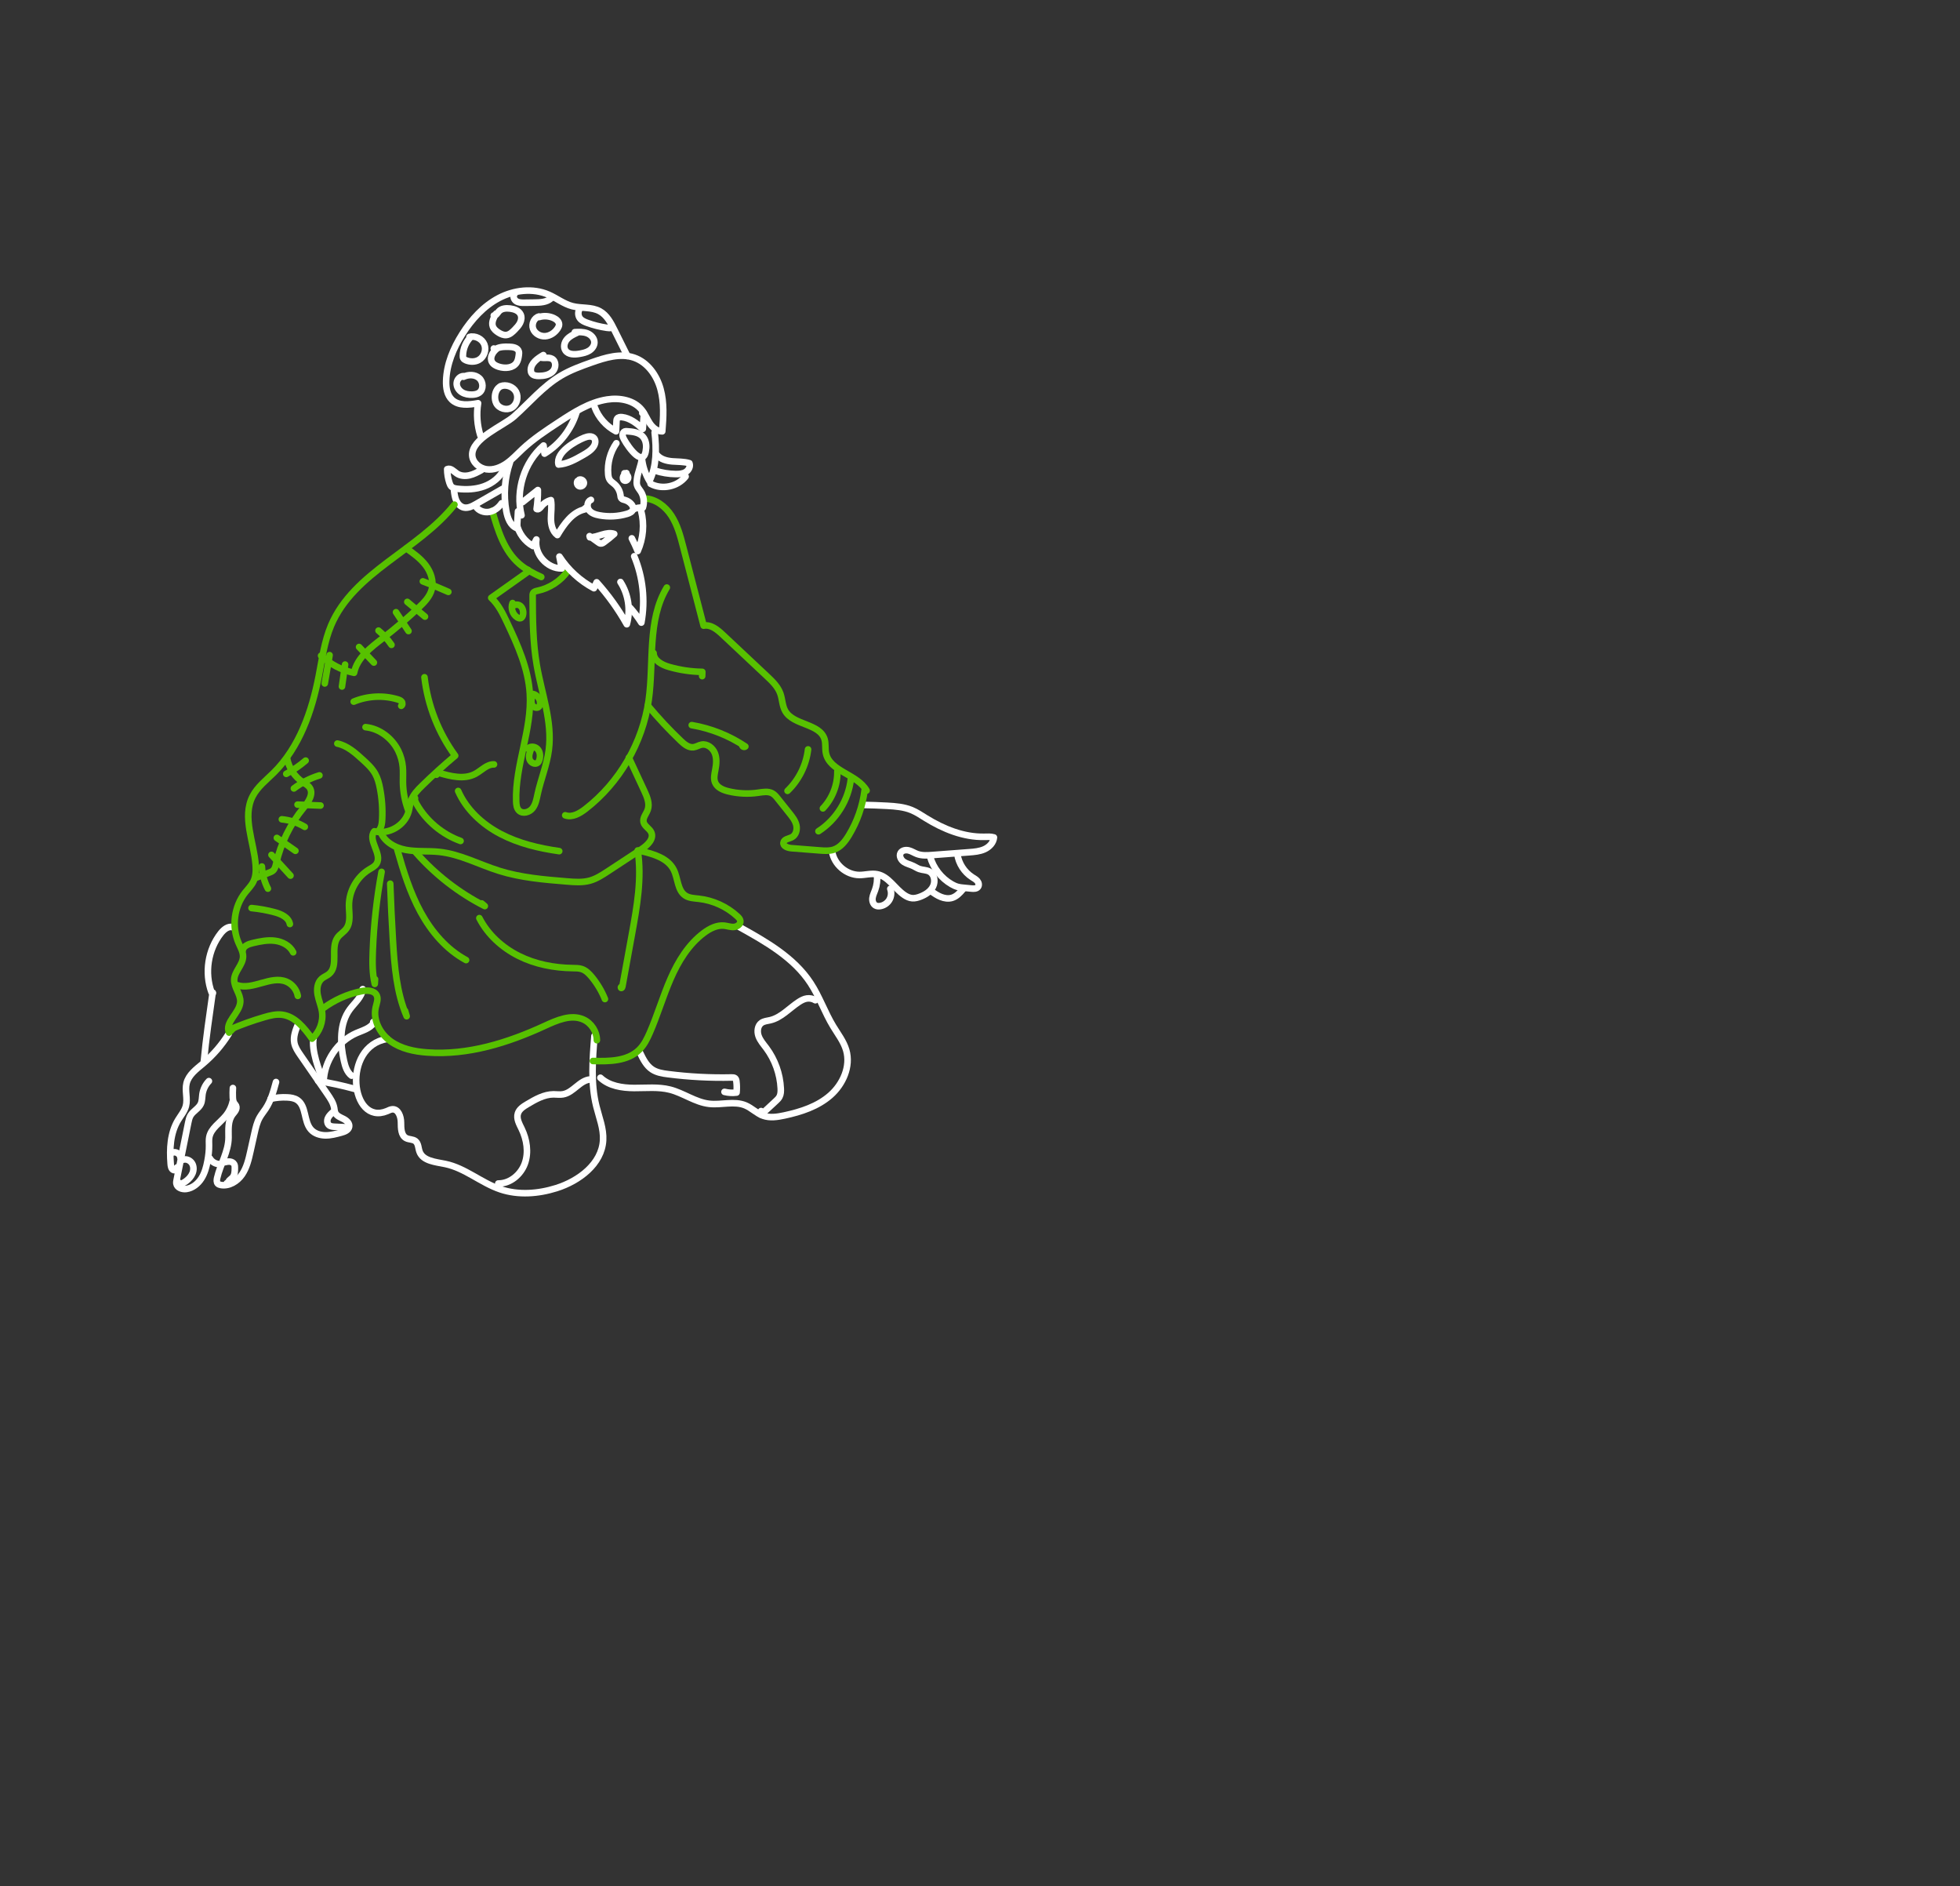 <?xml version="1.0" encoding="UTF-8"?> <svg xmlns="http://www.w3.org/2000/svg" id="_Слой_1" data-name="Слой 1" viewBox="0 0 596.64 574"><rect x="0" y="0" width="596.64" height="574" fill="#333333" stroke="none"/> <defs> <style> .cls-1 { stroke: #fff; } .cls-1, .cls-2 { fill: none; stroke-linecap: round; stroke-linejoin: round; stroke-width: 2px; } .cls-2 { stroke: #57c100; } </style> </defs> <path class="cls-1" d="m225.09,282.12c8.12,4.51,16.57,9.3,21.66,17.07,2.72,4.15,4.33,8.95,6.91,13.19,1.43,2.35,3.17,4.58,3.94,7.22,1.43,4.93-.98,10.37-4.84,13.75-3.86,3.38-8.93,5.03-13.95,6.11-2.15.46-4.44.83-6.51.08-1.95-.71-3.45-2.32-5.36-3.13-3.43-1.45-7.36-.06-11.06-.49-4.22-.48-7.82-3.26-11.93-4.31-3.55-.9-7.27-.48-10.93-.5s-7.58-.62-10.25-3.12"></path> <path class="cls-1" d="m194.84,320.4c.92,1.91,1.92,3.92,3.69,5.08,1.42.93,3.16,1.21,4.85,1.42,6.41.82,12.88,1.16,19.34,1.01.36,0,.76,0,1.04.22.29.23.37.64.41,1,.14,1.12.15,2.25.04,3.37-1.22.16-2.47.09-3.67-.21"></path> <path class="cls-1" d="m180.96,315.29c-.58,7.13-1.16,14.4.56,21.34.85,3.44,2.27,6.84,2.07,10.38-.4,7.21-7.32,12.4-14.21,14.57-5.52,1.74-11.59,2.21-17.07.36-5.84-1.97-10.71-6.45-16.74-7.7-2.98-.62-6.78-.88-7.85-3.73-.41-1.1-.33-2.48-1.25-3.22-.78-.62-1.94-.46-2.82-.92-1.58-.82-1.58-3.02-1.59-4.8s-.82-4.07-2.6-3.98c-.58.03-1.11.34-1.65.56-11.1,4.6-13.89-19.72.07-21.98"></path> <path class="cls-1" d="m69.61,314.66c-2.1,3.38-4.74,6.43-7.79,9-2.04,1.71-4.4,3.42-5.03,6.01-.55,2.26.39,4.69-.2,6.93-.42,1.59-1.55,2.88-2.4,4.29-2.37,3.92-2.6,8.77-2.23,13.34.05.66.16,1.4.71,1.77s1.53-.14,1.26-.74"></path> <path class="cls-1" d="m90.76,311.63c-.76,1.84-1.54,3.82-1.16,5.78.27,1.37,1.08,2.56,1.87,3.71,2.73,3.95,5.46,7.91,8.19,11.86.89,1.29,1.8,2.63,2.07,4.18.09.51.11,1.05.33,1.52.44.95,1.54,1.36,2.48,1.83s1.92,1.32,1.75,2.36c-.17,1.07-1.4,1.55-2.45,1.83-1.57.42-3.16.85-4.78.83s-3.31-.54-4.39-1.75c-2.26-2.51-1.35-7.15-4.17-9.01-.89-.58-1.99-.75-3.05-.8-1.7-.09-3.41.06-5.07.44"></path> <path class="cls-1" d="m70.9,282.19c-1.39-.46-2.78.69-3.69,1.84-3.91,4.99-5.01,12.05-2.8,18,.05.14.14.31.3.32s.16-.31.02-.26c-.97,6.89-2.03,13.95-2.67,20.88.45-.16.68-.76.45-1.18"></path> <path class="cls-1" d="m110.41,301.02c-.26,2.45-2.44,4.16-3.9,6.14-3.22,4.36-3,10.36-1.81,15.65.38,1.7.93,3.5,2.32,4.55"></path> <path class="cls-1" d="m95.46,315.9c-.71,3.64,1.58,9.9,3.06,13.3.17-6.3,4.26-12.32,10.04-14.82,1.86-.8,4-1.36,5.15-3.02.07-.11.14-.26.05-.35s-.26.12-.13.13"></path> <path class="cls-1" d="m253.28,259.07c.58,3.96,4.33,7.21,8.34,7.22,1.8,0,3.62-.57,5.39-.23,3.46.66,5.35,4.36,8.26,6.33.73.5,1.55.89,2.43.96.83.06,1.66-.17,2.44-.47,1.59-.61,3.14-1.58,3.89-3.1s.43-3.66-1.04-4.5c-.94-.54-2.12-.46-3.14-.82-.64-.23-1.21-.62-1.82-.91-.96-.46-2.04-.67-2.91-1.26s-1.5-1.81-.96-2.73c.47-.8,1.58-.98,2.48-.75s1.68.77,2.55,1.09c1.48.54,3.1.43,4.67.31,3.7-.28,7.4-.56,11.11-.84,1.6-.12,3.24-.25,4.71-.92s2.74-1.98,2.88-3.59c-.95-.29-1.97-.21-2.96-.19-6.31.12-12.41-2.37-17.78-5.69-1.41-.88-2.8-1.82-4.34-2.45-2.34-.96-4.91-1.16-7.43-1.3-2.4-.13-4.8-.22-7.2-.26"></path> <path class="cls-1" d="m291.42,259.94c.41,2.84,2.11,5.47,4.53,7.02.55.35,1.14.66,1.56,1.16s.59,1.28.19,1.8c-.43.58-1.29.56-2,.49-.79-.08-1.58-.15-2.37-.23-.6-.06-1.19-.11-1.77-.27-.66-.18-1.28-.47-1.87-.81-3.16-1.81-5.57-4.9-6.56-8.4"></path> <path class="cls-1" d="m266.96,266.27c.16,1.54-.04,3.12-.57,4.58-.29.81-.69,1.6-.8,2.45s.17,1.83.92,2.26c.44.25.98.27,1.48.18,1.14-.19,2.17-.91,2.75-1.91s.68-2.25.28-3.33"></path> <path class="cls-1" d="m283.45,271.24c.95.65,1.91,1.31,2.97,1.73s2.27.61,3.37.28c1.35-.4,2.37-1.49,3.27-2.56.08-.09.16-.19.15-.31s-.17-.22-.25-.13"></path> <path class="cls-1" d="m187.63,134.89c-1.88,2.71-2.78,6.09-2.5,9.38.05.59.14,1.2.46,1.7.36.57.97.93,1.48,1.38.99.86,1.64,2.09,1.81,3.39.04.33.06.68.27.94.25.31.68.39,1.07.49.76.22,1.46.66,1.97,1.26.36.42.64.96.53,1.5-.15.8-1.04,1.22-1.82,1.45-2.72.81-5.64.97-8.43.45-1.2-.22-2.47-.62-3.19-1.6s-.55-2.67.6-3.1"></path> <path class="cls-1" d="m143.75,138.61c.14,2.17,2.17,3.9,4.33,4.21s4.33-.55,6.12-1.79,3.26-2.87,4.85-4.36c3.33-3.11,7.16-5.63,10.96-8.13,4.6-3.02,9.38-6.11,14.81-6.96,3.82-.6,8.19.19,10.58,3.23.97,1.23,1.54,2.72,2.41,4.02s2.22,2.47,3.78,2.44c.35-4.31.62-8.72-.53-12.89-1.14-4.17-3.95-8.12-8.03-9.53-4.19-1.44-8.78-.02-12.96,1.46-3.23,1.14-6.48,2.32-9.42,4.08-5.42,3.24-9.48,8.17-14.15,12.33-3.27,2.91-13.09,6.74-12.75,11.89Z"></path> <path class="cls-1" d="m175.8,146.39c-.37.56-.04,1.44.61,1.61s1.38-.42,1.34-1.08-.83-1.17-1.45-.93"></path> <path class="cls-1" d="m190.68,143.97c-.38.28-.77.58-.96,1.01s-.11,1.02.3,1.25c.54.3,1.24-.3,1.21-.91s-.58-1.1-1.16-1.29"></path> <path class="cls-1" d="m177.89,133.19c.99-.4,2.29-.64,2.98.18.57.69.34,1.75-.14,2.49-.78,1.2-2.08,1.96-3.32,2.67-2.31,1.32-4.73,2.68-7.39,2.84-.94-3.7,5.17-7.1,7.87-8.19Z"></path> <path class="cls-1" d="m196.69,136.36c.1-1.29-.21-2.66-1.1-3.59-1.18-1.22-3.04-1.41-4.73-1.52-.23-.02-.47-.03-.69.05-.43.16-.66.65-.65,1.11s.22.88.43,1.28c1.4,2.61,6.25,9.24,6.74,2.67Z"></path> <path class="cls-1" d="m179.57,163.53c2.53-.04,5.02-1.86,7.41-1.04-.98.89-2.01,1.72-3.08,2.5-.31.23-.67.47-1.06.42-.26-.03-.49-.19-.7-.34-.89-.64-1.78-1.27-2.67-1.91"></path> <path class="cls-1" d="m175.47,125.57c-1.6,5.15-5.12,9.67-9.71,12.49-.1-.83-.2-1.65-.3-2.48-5.9,5.12-8.59,13.66-6.71,21.24-.15-.54-.55-1-1.07-1.22-.1,1.72-.2,3.44-.3,5.15-2.02-.75-2.88-3.11-3.26-5.23-.89-4.94-.49-10.11,1.14-14.85"></path> <path class="cls-1" d="m181.02,123.9c1.16,3.14,3.53,5.82,6.5,7.36.05-.99.09-1.99.14-2.98.01-.3.03-.62.2-.87.3-.47.96-.52,1.51-.46,2.44.28,4.49,1.91,6.3,3.57.11-1.48.22-2.96.33-4.43.01-.17.02-.37-.1-.5s-.4-.07-.39.1"></path> <path class="cls-1" d="m159.1,152.81c1.54-1.23,3.08-2.45,4.63-3.68.03,1.93-.1,3.86-.38,5.77.51.31,1.06-.29,1.43-.77.73-.94,1.78-1.63,2.93-1.93.33,1.84,0,3.73,0,5.6s.46,3.92,1.96,5.04c2.01-3.36,4.5-6.95,8.31-7.82.17-.04.38-.11.39-.29s-.36-.11-.24.01"></path> <path class="cls-1" d="m195.15,155.41c1.06,4.06.69,8.47-1.03,12.3-.54-1.32-1.14-2.61-1.79-3.88"></path> <path class="cls-1" d="m191.86,185c1.25,1.39,2.37,2.9,3.37,4.48,1.25-6.75.48-13.86-2.17-20.2"></path> <path class="cls-1" d="m146.54,143.06c-1.16.64-2.35,1.28-3.64,1.58s-2.73.21-3.83-.54c-.93-.64-1.9-1.78-2.94-1.32,0,1.41.24,2.82.68,4.16.14.43.32.86.64,1.18.46.44,1.13.55,1.77.63,2.73.31,5.55.2,8.13-.74s4.9-2.77,6.07-5.25"></path> <path class="cls-1" d="m199.99,138.47c1.13,1.33,2.96,1.8,4.7,1.94s3.51.05,5.17.56c.39.98-.22,2.14-1.12,2.69s-2.01.62-3.07.61c-2.12-.03-4.24-.38-6.26-1.03"></path> <path class="cls-1" d="m146.23,132.52c-.99-3.16-1.23-6.55-.7-9.81-2.73.49-5.91.87-7.93-1.03-1.5-1.41-1.85-3.67-1.79-5.73.14-5.12,2.2-10.03,4.95-14.35,2.8-4.42,6.44-8.44,11.06-10.88s10.34-3.14,15.14-1.06c2.47,1.07,4.65,2.83,7.26,3.51,2.76.72,5.86.18,8.36,1.56,2.15,1.18,3.36,3.5,4.45,5.7,1.31,2.64,2.62,5.28,3.94,7.91"></path> <path class="cls-1" d="m138.21,149.3c.13,1.05.26,2.11.7,3.07s1.22,1.82,2.25,2.07c1.29.31,2.58-.37,3.73-1.03,2.71-1.55,5.42-3.1,8.13-4.66"></path> <path class="cls-1" d="m198.04,147.23c3.47,1.9,8.26.9,10.67-2.23"></path> <path class="cls-1" d="m141.13,114.46c-1.11,0-2.05,1.05-2.11,2.16s.63,2.17,1.57,2.76,2.09.77,3.2.72c.74-.03,1.5-.17,2.1-.6,1.37-.99,1.24-3.3-.02-4.43s-3.25-1.14-4.77-.41"></path> <path class="cls-1" d="m151.14,106.21c-1.19.96-2.13,2.65-1.38,3.98.42.76,1.27,1.17,2.1,1.43,1.9.59,4.34.42,5.4-1.25.43-.67.56-1.49.67-2.28.05-.39.1-.79-.02-1.17-.34-1.13-1.82-1.36-3-1.38-1.47-.03-3.07-.02-4.26.85-.11-.11-.22-.22-.33-.33"></path> <path class="cls-1" d="m151.04,95.43c-.73,1.2-1.49,2.61-1.02,3.93.3.83,1.03,1.43,1.78,1.89.71.44,1.52.8,2.35.71,1.02-.12,1.83-.89,2.55-1.63.61-.63,1.23-1.29,1.62-2.08s.53-1.75.16-2.55c-.53-1.16-1.92-1.64-3.19-1.8-1.23-.16-2.65-.05-3.46.89-.45.52-.84,1.33-1.52,1.23"></path> <path class="cls-1" d="m156.69,89.37c-.64.61-.3,1.79.45,2.28s1.69.49,2.58.48c1.01-.01,2.01-.03,3.02-.04,1.73-.02,3.6-.1,4.92-1.22"></path> <path class="cls-1" d="m176.64,93.72c-.76.88-.79,2.3-.07,3.21.53.67,1.35,1.02,2.14,1.31,1.93.71,3.94,1.21,5.97,1.51.5.07,1.01.13,1.49,0,.1-.03.23-.08.23-.19s-.22-.12-.18-.02"></path> <path class="cls-1" d="m175.63,101.28c-1.11.52-2.26,1.06-3.06,2s-1.13,2.38-.44,3.4c.87,1.29,2.76,1.26,4.29.99,1.02-.18,2.06-.4,2.94-.95s1.58-1.49,1.58-2.53c0-1.26-1.04-2.33-2.22-2.77s-2.48-.39-3.74-.33"></path> <path class="cls-1" d="m164.09,96.32c-1.5.39-2.34,2.25-1.82,3.72s2.14,2.38,3.69,2.28,2.96-1.08,3.8-2.38c.22-.35.42-.73.43-1.14.03-.89-.77-1.6-1.58-1.98-1.39-.66-3.03-.78-4.51-.33"></path> <path class="cls-1" d="m143.43,102.43c-1.56,1.51-2.49,3.66-2.52,5.84,0,.26,0,.53.13.76.16.31.49.49.82.63,1.24.5,2.7.53,3.87-.11,1.62-.88,2.39-3.05,1.7-4.75s-2.75-2.73-4.52-2.25"></path> <path class="cls-1" d="m165.4,108.06c-1.78,1.04-3.78,2.45-3.82,4.51,0,.36.06.74.26,1.04.45.69,1.41.81,2.24.8,1.5-.02,3.11-.28,4.16-1.35s1.11-3.16-.21-3.87c-1.06-.58-2.41-.05-3.55-.42"></path> <path class="cls-1" d="m152.95,117.4c-1.38.22-2.18,1.75-2.27,3.14-.05.75.06,1.53.4,2.2.84,1.63,3.15,2.25,4.72,1.31s2.15-3.19,1.28-4.8-3.02-2.36-4.73-1.7"></path> <path class="cls-2" d="m149.84,155.41c1.68,5.91,3.58,12.16,8.22,16.18,1.97,1.72,4.34,2.92,6.71,4.01"></path> <path class="cls-2" d="m172.75,173.88c-2.17,2.99-5.47,5.13-9.09,5.9-.51.11-1.08.23-1.35.67-.17.28-.18.63-.17.96.03,7.03.06,14.1,1.26,21.02,1.49,8.62,4.8,17.17,3.66,25.84-.6,4.58-2.42,8.9-3.4,13.41-.33,1.51-.59,3.12-1.56,4.33s-2.95,1.77-4.07.71c-.74-.7-.87-1.82-.9-2.83-.36-11.04,4.82-21.74,4.15-32.77-.46-7.62-3.67-14.77-6.93-21.67-1.28-2.71-2.62-5.48-4.82-7.51,3.6-2.57,7.3-5.16,10.9-7.73.22-.16.46-.37.43-.63s-.55-.28-.49-.02"></path> <path class="cls-2" d="m138.34,153.58c-10.97,13.87-30.64,20.45-37.54,36.73-2.06,4.87-2.75,10.19-3.76,15.38-2.09,10.8-5.9,21.74-13.72,29.48-2.29,2.27-4.95,4.3-6.42,7.17-3.25,6.35.41,13.87.93,20.98.12,1.69.05,3.44-.69,4.96-.62,1.27-1.66,2.27-2.53,3.37-3.35,4.25-4.14,10.37-1.98,15.33.59,1.36,1.41,2.72,1.36,4.2-.09,2.51-2.6,4.44-2.7,6.95-.1,2.36,1.97,4.4,1.86,6.75-.16,3.45-4.86,6.23-3.41,9.37.38-.39.77-.77,1.15-1.16"></path> <path class="cls-2" d="m196.15,151.69c3.38.1,6.39,2.4,8.23,5.24s2.72,6.17,3.57,9.45c2.08,8.01,4.16,16.02,6.24,24.03,2.18-.44,4.17,1.2,5.79,2.72,4.47,4.2,8.95,8.4,13.42,12.6,1.66,1.56,3.38,3.2,4.14,5.34.62,1.73.58,3.7,1.49,5.3,2.5,4.42,10.54,3.74,11.98,8.61.4,1.34.13,2.79.4,4.16,1.08,5.67,9.55,6.42,12.39,11.46"></path> <path class="cls-2" d="m129.21,206.11c1,8.58,4.25,16.9,9.35,23.87-3.46,2.91-6.81,5.94-10.04,9.1-1.38,1.35-2.78,2.78-3.4,4.61-.36,1.05-.43,2.18-.72,3.25-1.16,4.32-6.14,7.2-10.45,6.04-2.19,2.69,2.56,6.99.66,9.9-.52.8-1.43,1.24-2.25,1.74-3.72,2.27-6.13,6.55-6.13,10.91,0,2.41.62,5.08-.78,7.05-.73,1.03-1.9,1.67-2.65,2.68-2.32,3.19.4,8.67-2.65,11.17-.67.55-1.54.84-2.2,1.41-1.35,1.15-1.57,3.17-1.25,4.91s1.08,3.38,1.33,5.14c.44,3.01-.75,6.21-3.05,8.21-2.34-3.25-5.14-6.79-9.11-7.29-1.83-.23-3.67.23-5.44.75-3.55,1.03-7.03,2.28-10.42,3.75"></path> <path class="cls-2" d="m97.74,199.54c2.79,2.61,6.3,4.44,10.04,5.22.92-4.56,5.02-7.66,8.71-10.51,3.79-2.92,7.44-6.03,10.93-9.31,1.7-1.59,3.42-3.34,4.01-5.59.66-2.52-.28-5.25-1.86-7.33s-3.74-3.62-5.87-5.13"></path> <path class="cls-2" d="m87.41,230.88c.56,2.9,2.33,5.54,4.79,7.17.75.49,1.59.93,2.08,1.68,1.26,1.93-.43,4.36-1.89,6.14-4.03,4.91-6.91,10.76-8.33,16.95-.18.77-.36,1.59-.94,2.12-.33.3-.76.47-1.18.63-1.37.54-2.74,1.07-4.11,1.61"></path> <path class="cls-2" d="m123.99,183.17l5.38,4.49"></path> <path class="cls-2" d="m128.72,176.92c2.62.99,5.21,2.06,7.76,3.21"></path> <path class="cls-2" d="m120.55,186.31l3.8,5.74"></path> <path class="cls-2" d="m115.22,191.91c1.51,1.25,2.85,2.72,3.95,4.34"></path> <path class="cls-2" d="m109.31,196.9c1.5,1.58,3,3.16,4.5,4.74"></path> <path class="cls-2" d="m105.05,202.25l-.95,6.68"></path> <path class="cls-2" d="m98.86,208l1.47-8.62"></path> <path class="cls-2" d="m87.14,235.51c2.11-1.13,4.09-2.49,5.9-4.04"></path> <path class="cls-2" d="m89.46,239.95c2.33-1.77,4.98-3.12,7.78-3.98"></path> <path class="cls-2" d="m90.57,244.87l7,.28"></path> <path class="cls-2" d="m85.8,249.34c2.46.24,4.86,1.03,6.98,2.3"></path> <path class="cls-2" d="m84.28,255l5.65,3.93"></path> <path class="cls-2" d="m82.64,260.17c1.93,2.1,3.86,4.2,5.79,6.31"></path> <path class="cls-2" d="m76.57,276.35c2.36.23,4.7.65,6.99,1.26,2.01.53,4.3,1.55,4.68,3.6"></path> <path class="cls-2" d="m73.9,289.15c.25-1.3,1.77-1.85,3.06-2.15,2.22-.52,4.5-.99,6.76-.7s4.53,1.48,5.53,3.52"></path> <path class="cls-2" d="m72.17,299.82c4.84,1.61,10.27-3.03,14.99-1.08,1.79.74,3.16,2.43,3.5,4.34"></path> <path class="cls-2" d="m102.69,226.29c3,.63,5.41,2.77,7.68,4.84,1.44,1.31,2.9,2.65,3.85,4.35.75,1.35,1.15,2.86,1.44,4.38.61,3.12.84,6.32.68,9.49-.06,1.3-.25,2.73-1.21,3.61"></path> <path class="cls-2" d="m79.72,263.7c.12,2.34.75,4.66,1.83,6.74"></path> <path class="cls-2" d="m124.25,246.57c-1-2.7-1.54-5.57-1.59-8.44-.03-1.58.1-3.17-.05-4.75-.16-1.69-.62-3.35-1.36-4.87-1.88-3.85-5.72-6.79-9.98-7.22"></path> <path class="cls-2" d="m107.67,213.53c4.2-1.75,9-2,13.35-.7.47.14.96.32,1.26.7s.29,1.05-.14,1.28"></path> <path class="cls-2" d="m202.98,178.81c-6.03,10.02-3.87,22.71-5.52,34.28-1.84,12.95-8.89,25.08-19.23,33.09-1.78,1.38-4.05,2.71-6.17,1.94"></path> <path class="cls-2" d="m210.57,220.68c5.82.98,11.42,3.22,16.32,6.5-.31.29-.93.05-.95-.38"></path> <path class="cls-2" d="m239.73,240.68c3.45-3.32,5.7-7.86,6.25-12.62"></path> <path class="cls-2" d="m197.19,214.72c3.14,3.78,6.5,7.38,10.06,10.77,1.08,1.03,2.39,2.1,3.86,1.92.86-.11,1.61-.64,2.46-.8,1.7-.32,3.39.99,4.03,2.59s.47,3.42.14,5.12c-.24,1.27-.55,2.62-.06,3.81.65,1.58,2.45,2.32,4.12,2.71,2.93.7,6,.84,8.98.41,1.46-.21,3.04-.52,4.32.19.68.38,1.19,1,1.67,1.61,1.18,1.48,2.37,2.97,3.55,4.45.87,1.09,1.77,2.23,2.09,3.59s-.08,3-1.31,3.67c-.96.52-2.46.61-2.61,1.69-.15,1.09,1.31,1.59,2.41,1.68,2.9.23,5.79.45,8.69.68,1.41.11,2.86.21,4.2-.23,2.06-.68,3.49-2.53,4.61-4.38,2.54-4.18,4.19-8.9,4.8-13.76"></path> <path class="cls-2" d="m198.96,198.75c.04,2.29,2.58,3.62,4.78,4.24,3.27.93,6.65,1.43,10.05,1.48-.01.43-.03.87-.04,1.3"></path> <path class="cls-2" d="m254.9,234.74c.08,4.14-1.54,8.29-4.4,11.28"></path> <path class="cls-2" d="m259.02,236.97c-.69,6.44-4.43,12.5-9.88,16"></path> <path class="cls-1" d="m63.59,329.02c-1.05,1.09-1.74,2.51-1.96,4-.14.98-.09,2.02-.5,2.92-.66,1.44-2.32,2.17-3.13,3.53-.4.68-.56,1.47-.72,2.24-1.16,5.78-2.32,11.55-3.49,17.33-.08.39-.16.79-.09,1.19.22,1.25,1.78,1.79,3.04,1.61,1.9-.27,3.53-1.59,4.56-3.21s1.53-3.51,1.88-5.39c.28-1.52.47-3.07.45-4.62,0-.86-.08-1.72.08-2.56.53-2.71,3.24-4.32,5-6.46,1.03-1.25,1.76-2.75,2.11-4.33"></path> <path class="cls-1" d="m84.02,329.29c-.76,2.82-1.55,5.69-3.16,8.13-.59.89-1.28,1.72-1.81,2.65-.83,1.47-1.21,3.15-1.58,4.79-.41,1.83-.82,3.66-1.23,5.5-.55,2.47-1.14,5.01-2.57,7.09s-3.95,3.63-6.44,3.18c-.34-.06-.69-.17-.93-.42-.41-.44-.33-1.13-.2-1.72.96-4.16,3.44-8.01,3.47-12.28.02-2.56-.28-5.04,1.26-7.09.3-.4.65-.76.89-1.19s.35-.98.14-1.43c-.13-.27-.35-.47-.52-.71-.37-.53-.44-1.21-.47-1.85-.04-.94-.03-1.88.03-2.82"></path> <path class="cls-1" d="m55.8,352.92c1-.29,2.13.25,2.67,1.14s.53,2.05.13,3.01-1.13,1.76-1.96,2.38c-.65.49-1.4.9-2.21.93,0-.16-.02-.32-.03-.48"></path> <path class="cls-1" d="m68.33,353.71c.54-.13,1.08-.25,1.63-.2s1.1.33,1.35.82c.18.35.18.75.18,1.14,0,1.01-.03,2.11-.69,2.87-.28.32-.65.55-.95.86s-.53.74-.42,1.15c-.17.04-.37-.1-.38-.28"></path> <path class="cls-1" d="m101.29,338.51c-.57.52-1.15,1.06-1.46,1.76s-.27,1.62.3,2.14c.47.42,1.16.47,1.79.5,1.2.06,2.4.11,3.6.17"></path> <path class="cls-1" d="m52.48,350.78c1.01-.43,2.32.35,2.43,1.44"></path> <path class="cls-1" d="m63.86,352.5c.59,1.08,1.79,1.79,3.01,1.78"></path> <path class="cls-2" d="m132.89,235.77l.56-.6c3.7,1.1,7.87,2.17,11.27.32,1.89-1.03,3.51-2.94,5.66-2.86"></path> <path class="cls-2" d="m115.74,252.79c.98,3.27,4.41,5.22,7.77,5.85s6.81.26,10.2.62c6.36.67,12.14,3.85,18.25,5.76,6.65,2.09,13.66,2.66,20.61,3.23,2.35.19,4.76.38,7.03-.26,1.97-.55,3.71-1.69,5.42-2.81,3.42-2.25,6.85-4.5,10.27-6.75,1.8-1.18,3.85-3.13,2.97-5.1-.54-1.21-2.07-1.85-2.36-3.15-.29-1.3.82-2.46,1.27-3.72.67-1.89-.19-3.95-1.04-5.78-1.57-3.37-3.14-6.74-4.71-10.11"></path> <path class="cls-2" d="m139.46,240.72c2.51,5.71,7.37,10.17,12.9,13.07,5.52,2.9,11.69,4.36,17.87,5.24"></path> <path class="cls-2" d="m126.34,242.9c-.14.6.16,1.22.46,1.76,2.95,5.18,7.79,9.25,13.4,11.27"></path> <path class="cls-2" d="m98.26,306.93c3.47-2.59,7.51-4.4,11.75-5.27,1.72-.35,3.96-.3,4.68,1.3.51,1.12-.04,2.4-.32,3.6-.89,3.87,1.28,7.97,4.49,10.3s7.28,3.16,11.24,3.44c12.3.89,24.5-2.92,35.7-8.09,3.74-1.72,8.02-3.62,11.78-1.95,2.42,1.08,4.1,3.65,4.12,6.3"></path> <path class="cls-2" d="m195.05,258.99c3.88.9,8.25,2.16,10.04,5.72,1.32,2.63,1.1,6.29,3.58,7.87,1.17.75,2.65.78,4.03.94,4.36.48,8.55,2.39,11.77,5.36.41.38.83.82.9,1.37.13.99-.93,1.77-1.93,1.85s-1.97-.29-2.96-.4c-2.24-.24-4.41.87-6.22,2.22-4.67,3.49-7.82,8.65-10.15,14s-3.96,10.97-6.29,16.32c-.82,1.88-1.74,3.76-3.19,5.2-3.54,3.53-9.15,3.6-14.14,3.45"></path> <path class="cls-2" d="m116.16,265.33c-1.47,7.96-2.37,16.03-2.68,24.12-.13,3.35-.16,6.73.6,9.99.03-.48.06-.95.09-1.43"></path> <path class="cls-2" d="m118.79,268.93c.2,5.77.47,11.55.82,17.31.47,7.83,1.1,15.82,4.18,23.03-.16-.55-.32-1.09-.48-1.64"></path> <path class="cls-2" d="m120.93,258.53c1.86,6.54,3.88,13.09,7.13,19.05s7.84,11.37,13.82,14.6"></path> <path class="cls-2" d="m126.56,259.4c5.89,6.72,13.06,12.3,21.02,16.35-.32-.27-.64-.54-.95-.81"></path> <path class="cls-2" d="m145.92,279.41c2.57,5.02,6.96,9,12.01,11.52,5.05,2.52,10.73,3.62,16.37,3.69.95.01,1.92,0,2.82.3,1.25.42,2.21,1.41,3.05,2.43,1.65,2.01,3,4.27,3.97,6.69"></path> <path class="cls-2" d="m194.13,258.82c1.3,8.48-.24,17.1-1.78,25.54-.96,5.29-1.93,10.57-2.89,15.86-.04.2-.12.45-.32.46s-.16-.42,0-.29"></path> <path class="cls-2" d="m156.03,183.52c-.61,1.55.03,3.5,1.44,4.38.31.19.68.34,1.02.23.46-.15.67-.67.74-1.14.14-.97-.11-2.06-.89-2.65s-2.13-.37-2.47.54"></path> <path class="cls-2" d="m161.66,227.94c-.39,1.01-.79,2.12-.46,3.16s1.76,1.73,2.54.97c.23-.23.36-.55.46-.86.32-1.09.23-2.36-.52-3.21s-2.25-1.02-3-.17"></path> <path class="cls-2" d="m161.9,212.09c-.14.82-.27,1.71.11,2.46s1.51,1.13,2.07.51c.17-.19.26-.45.31-.7.26-1.38-.75-2.88-2.12-3.16-.23.49-.45.98-.68,1.47"></path> <path class="cls-1" d="m96.85,328.97c3.75.6,7.47,1.41,11.13,2.42"></path> <path class="cls-1" d="m248.2,304.4c-.76-.47-1.69-.66-2.58-.53-.89.13-1.7.57-2.46,1.06-2.91,1.9-5.35,4.78-8.74,5.56-.89.2-1.85.27-2.6.79-1.21.84-1.41,2.61-.92,4s1.5,2.51,2.38,3.69c2.63,3.54,4.18,7.87,4.39,12.27.04.87.02,1.78-.39,2.55-.28.52-.72.94-1.16,1.34-1.48,1.37-2.95,2.74-4.43,4.11,0-.37,0-.74-.01-1.11"></path> <path class="cls-1" d="m151.68,360.18c3.61.04,6.88-2.72,8.09-6.11,1.21-3.4.6-7.25-.96-10.5-.73-1.51-1.68-3.16-1.15-4.75.42-1.28,1.66-2.07,2.82-2.76,2.49-1.48,5.13-3,8.02-3.02.95,0,1.91.16,2.85,0,3.18-.51,5.16-4.35,8.38-4.53"></path> <path class="cls-1" d="m199.28,131.58c.57,5,.62,10.29-1.58,14.82-1.26-2.11-2.05-4.5-2.3-6.95-.23,2.31-1.28,4.21-1.52,6.52-.06.56-.11,1.14.04,1.68.2.73.74,1.3,1.15,1.93.92,1.43,1.15,3.29.62,4.91-.95-.09-1.93.07-2.8.46"></path> <path class="cls-1" d="m157.3,159.48c.58,2.8,2.43,5.3,4.93,6.69.35-.66.7-1.33,1.05-1.99-.71,4.4,3.26,8.93,7.72,8.81-.24-1.2-.47-2.41-.71-3.61,2.61,4.03,6.27,7.38,10.51,9.63.28-.6.56-1.2.83-1.8,3.52,3.9,6.6,8.19,9.17,12.77,1.21-4.3.49-9.1-1.93-12.86"></path> <path class="cls-1" d="m144.81,154.07c.8,1.36,2.55,1.99,4.11,1.72s2.9-1.33,3.79-2.63"></path> </svg> 